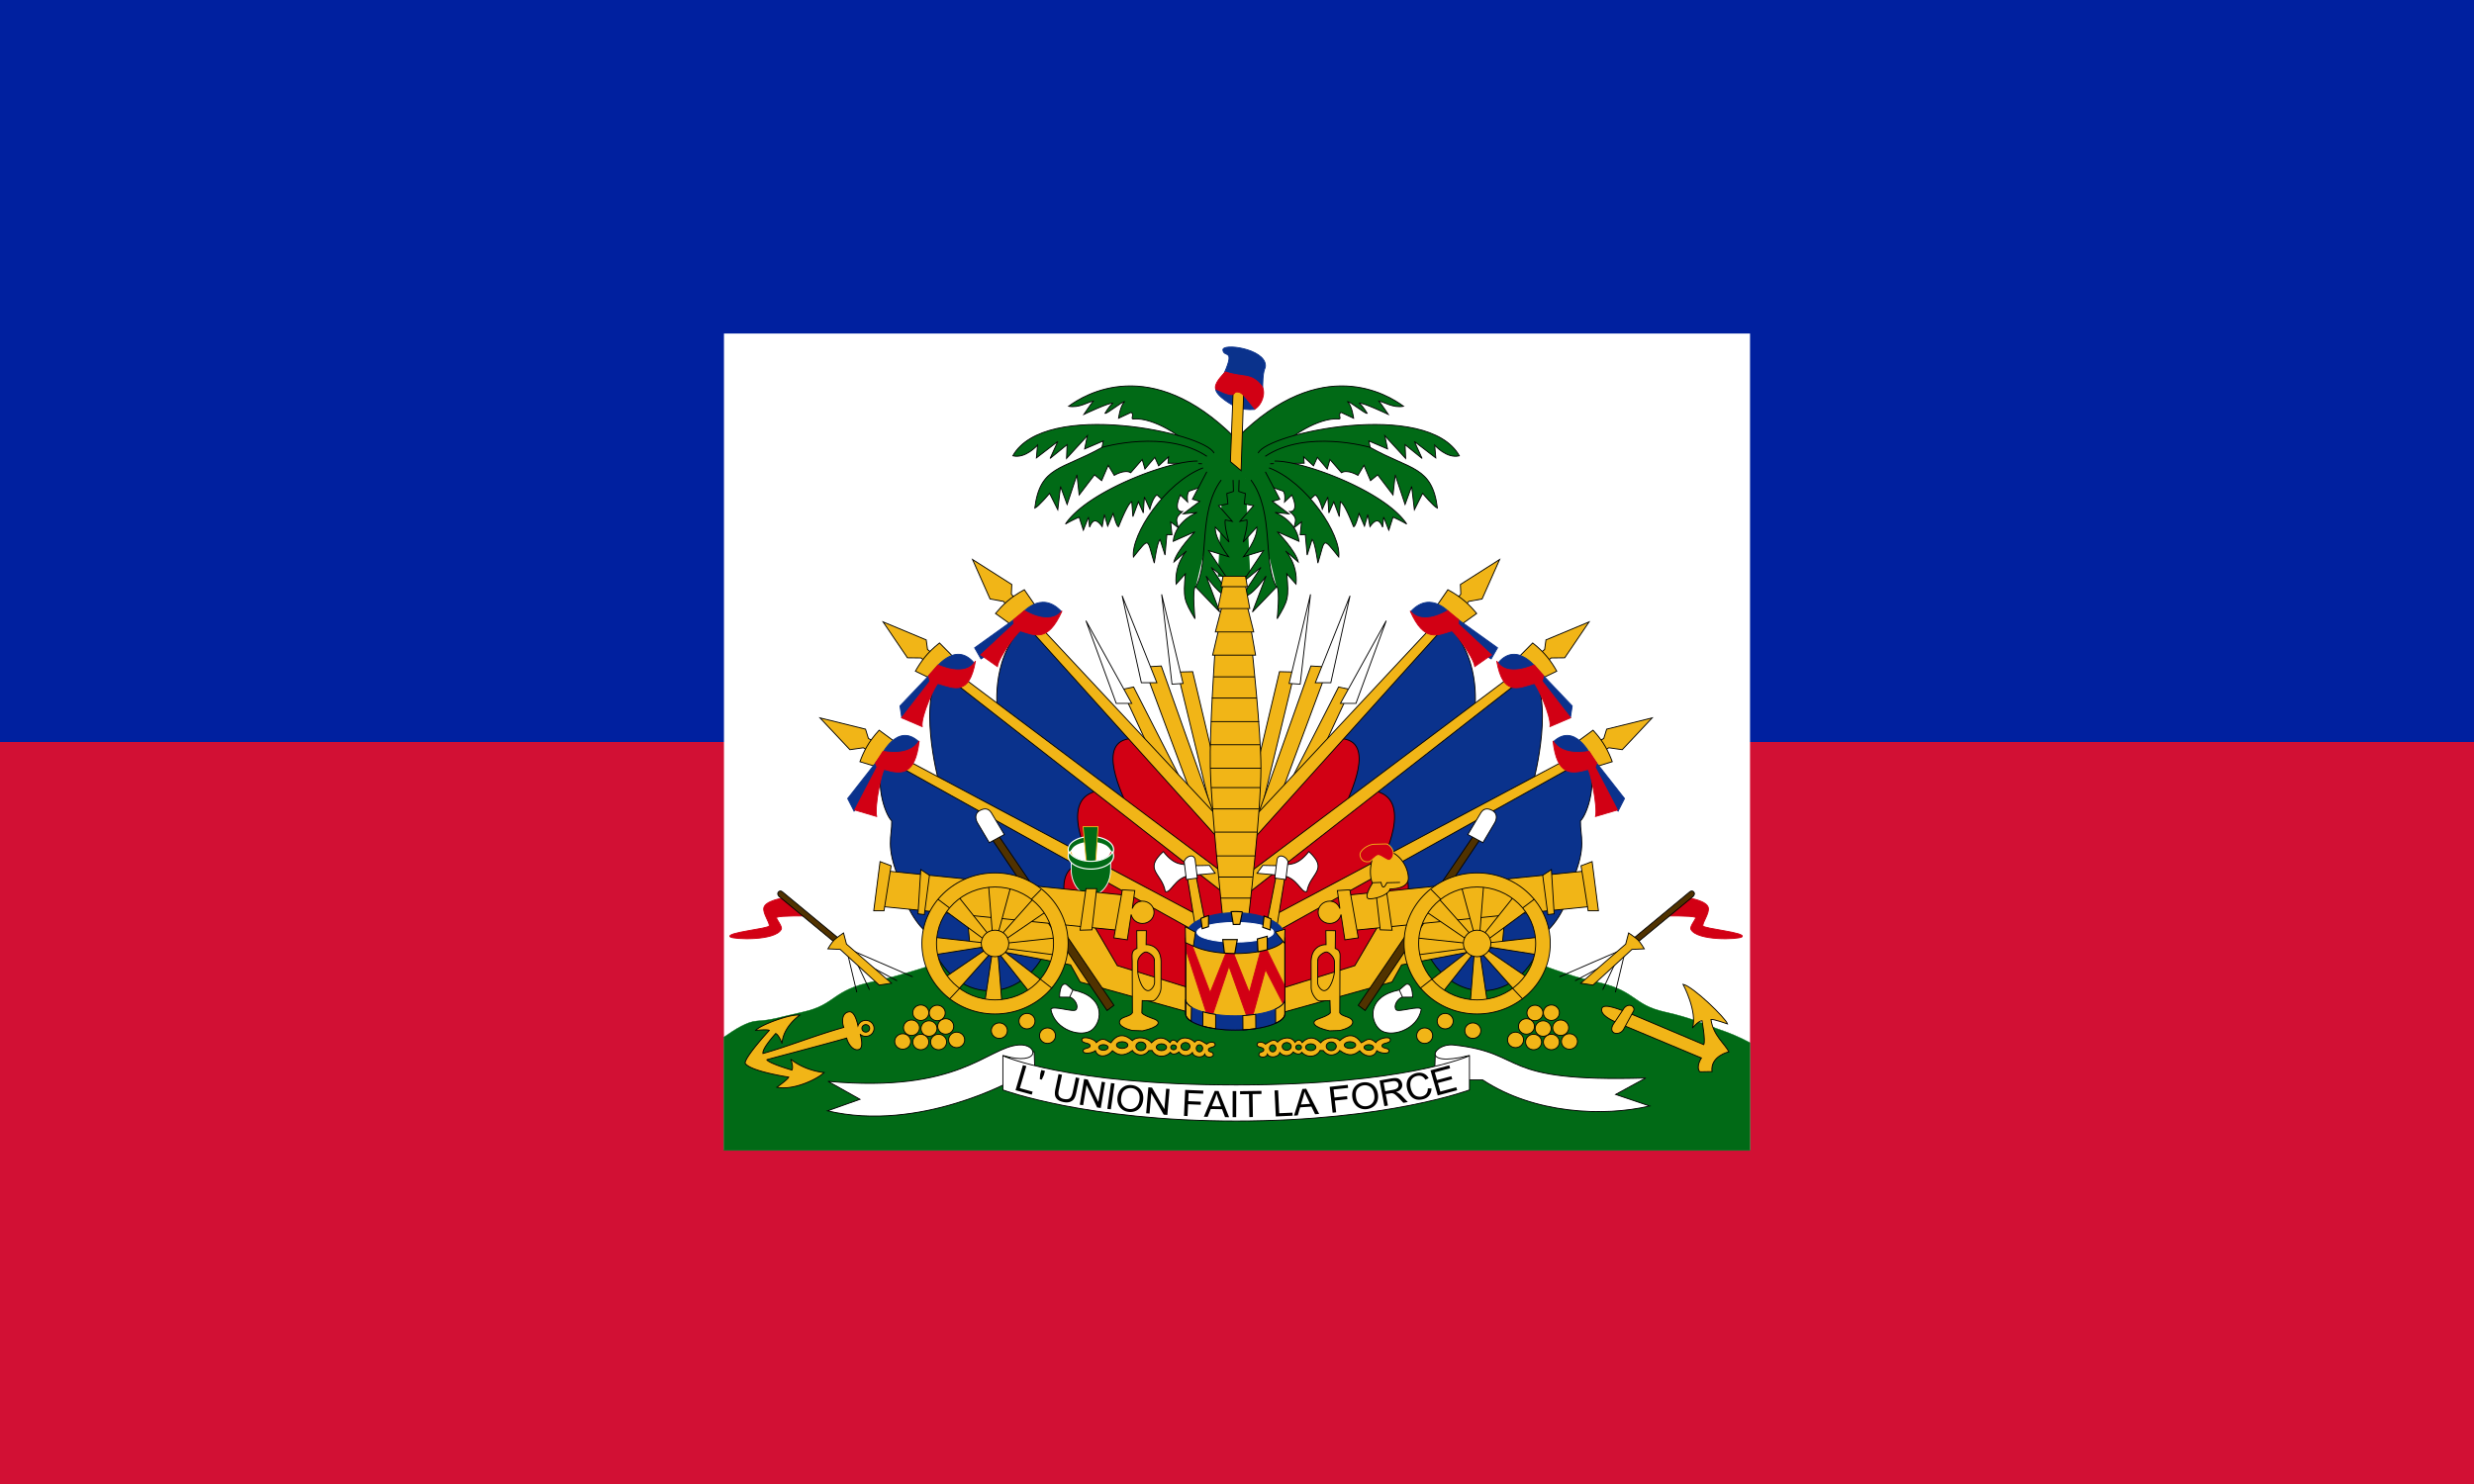 <svg xmlns="http://www.w3.org/2000/svg" xmlns:xlink="http://www.w3.org/1999/xlink" width="1000" height="600"><path fill="#d21034" d="M0 0h1000v600H0z"/><path fill="#00209f" d="M0 0h1000v300H0z"/><g fill="#f1b517" stroke="#000" stroke-width=".083"><path d="M292.626 134.847h414.741v330.226H292.626z" fill="#fff" stroke="none"/><path d="M402.191 115.087l-38.628 1.12-38.454.438s-19.756 7.307-27.833 8.947c-8.052 1.635-7.005 4.28-13.236 5.673-4.99 1.115-5.566 1.467-8.495 1.66-1.772.116-3.955 1.479-6.09 2.981v20.899H458.74v-19.878c-2.052-1.118-4.007-1.888-6.008-2.568-2.78-.945-4.655-1.979-9.646-3.094-6.23-1.393-5.184-4.038-13.236-5.673-8.076-1.64-27.658-10.505-27.658-10.505z" transform="matrix(2.191 0 0 2.192 -297.782 121.428)" fill="#016a16" stroke="#016a16" stroke-width=".076"/><g transform="matrix(4.382 0 0 4.383 -595.56 -357.302)"><g id="a"><path d="M244.529 143.512l1.397-.033 2.555 10.75-.545 3.385z"/><path d="M243.064 136.346l.954 8.284 1.022-.066z" fill="#fff"/><path d="M245.722 154.589l-4.293-11.538 1.601-.098 5.009 14.101z"/><path d="M239.419 136.477l1.772 8.02h1.43z" fill="#fff"/><path d="M241.906 150.546l-2.521-5.424 1.09-.23 4.6 9.007z"/><path d="M236.08 138.778l2.794 7.626h1.43z" fill="#fff"/><path d="M242.249 151.364l-11.436-12.484c-3.571 2.828-2.908 8.021-2.908 8.021l12.957 10.166z" fill="#0a328c"/><path d="M248.861 158.235l-8.483-8.594c-3.587.125-.741 5.48-.56 6.152l9.043 7.734z" fill="#d20014"/><path d="M248.139 156.757l-17.54-18.78-.684.483 18.561 20.622zm-18.553-19.985l-.385-.446.038-.891-3.619-2.303 1.617 3.64 1.232.223.385.446z"/><path d="M227.738 138.11c.616-.743 1.348-1.486 2.657-2.192l1 1.45-2.155 1.82z"/><path d="M225.811 141.278l.588 1.026c.364-.135 4.031-3.457 4.031-3.457l2.632-.08.756-.838c-1.932-2.08-3.752.297-3.752.297z" fill="#0a328c" stroke="#0a328c"/><path d="M227.911 143.007c.14-.918 1.876-3.214 2.128-3.295 1.303.391 2.515 1.141 3.835-1.837-1.148 1.459-3.471-.027-3.471-.027l-1.008.838.028.405-3.052 2.836z" fill="#d20014" stroke="#d20014"/><g><path d="M237.252 154.672l-14.367-11.411c-2.46 2.503-.415 10.231-.415 10.231l14.043 7.608z" fill="#0a328c"/><path d="M249.166 163.917l-11.818-9.467c-4.036.566-.864 6.506-.623 7.16l12.481 6.77z" fill="#d20014"/><path d="M248.697 162.005l-25.554-19.182-.587.591 26.837 20.955zm-26.769-20.198l-.46-.374-.122-.885-3.979-1.662 2.248 3.314 1.254.014.459.374z"/><path d="M220.349 143.433c.473-.835 1.06-1.689 2.222-2.603l1.246 1.259-1.795 2.153z"/><path d="M218.925 146.641l.16 1.06c.337-.188 3.56-3.726 3.56-3.726l2.586-.477.527-.833c-1.797-2.114-3.713.698-3.713.698z" fill="#0a328c" stroke="#0a328c"/><path d="M220.971 148.545c-.123-.982 1.22-3.863 1.455-3.98 1.547.46 2.894 1.152 3.462-2.07-.897 1.614-3.46.363-3.46.363l-.86.979.121.53-2.61 3.37z" fill="#d20014" stroke="#d20014"/></g><g><path d="M236.224 161.651c-.19-.046-18.517-10.442-18.517-10.442-1.334 2.252-.128 5.52.457 6.029.034 1.5-.602 2.306.707 5.439.386 2.036 1.328 3.913 2.7 5.027 1.671 6.417 8.222 6.848 10.746 1.624z" fill="#0a328c"/><path d="M248.352 168.512l-12.548-7.355c-4.036.567.085 8.056.326 8.71l12.116 4.304z" fill="#d20014"/><path d="M246.243 165.846l-28.35-15.089-.484.672 29.905 16.647zm-29.715-15.909l-.514-.3-.265-.856-4.2-1.04 2.758 2.934 1.24-.177.515.301z"/><path d="M215.232 151.782c.332-.896.773-1.828 1.772-2.907l1.436 1.056-1.425 2.398z"/><path d="M214.1 155.181l.593 1.167c.307-.232 3.004-4.578 3.004-4.578l2.492-.82.469-1.014c-2.002-1.85-3.498 1.342-3.498 1.342z" fill="#0a328c" stroke="#0a328c"/><path d="M216.772 156.836c-.2-.999.484-4.197.7-4.345 1.56.465 2.863.597 3.223-2.622-.907 1.529-3.328.953-3.328.953l-.71 1.085.15.38-2.059 3.95z" fill="#d20014" stroke="#d20014"/></g></g><use xlink:href="#a" transform="matrix(-1 0 0 1 499.859 0)" width="100%" height="100%"/></g><g transform="matrix(4.382 0 0 4.383 -595.56 -357.302)"><path d="M248.757 125.603l-.465 9.07h2.9l-.425-8.992 3.023-.424-.335-3.582-7.51.29.041 3.253 2.77.385z" fill="#016a16" stroke="#016a16"/><g id="b" fill="#016a16"><path d="M249.817 121.898c-7.764-7.771-13.878-3.98-15.334-2.902.963.187 1.826-.412 2.273-.48-.28.353-.865 1.229-.865 1.229s2.4-1.134 2.668-1.03c-.346.276-.727.936-.727.936.178.069 1.528-1.057 1.795-1.077-.411.466-.539 1.528-.539 1.528l1.17-.545c.304.216-.085.63.18.609 1.944-.16 4.677 1.777 5.053 2.372"/><path d="M247.895 123.321c-.81-1.854-15.588-5.005-18.56.244 1.164.293 2.276-.976 2.276-.976l-.101 1.171 1.972-1.512-.708 1.56 1.568-1.268-.05 1.269 1.921-2.098-.253 1.22 1.72-.732-.203 1.024"/><path d="M247.238 123.614c-3.793-2.537-9.66-.83-9.66-.83-3.741 2.099-5.736 1.72-6.22 5.611.355-.146 1.366-1.366 1.366-1.366l.759 1.513.252-2.147.607 1.659.91-2.732.203 1.854 1.416-1.854.657.536.607-1.415.556.927s.961-.585 1.518-.244l1.062-1.22.252.879.91-1.073.355.78.91-.83-.05.586 3.135.05"/><path d="M246.38 124.053c-2.643-.05-10.226 2.812-12.188 5.806a13.29 13.29 0 0 1 1.263-.635l.387 1.203.473-1.203.1.927c.29-.724.618-.806 1.164-.049l.202-1.122.304 1.073.505-1.17s.318 1.269.506 1.22c0 0 .838-2.195 1.214-2.294l.1 1.366.506-1.366.456 1.025.1-1.464.506 1.122s.266-1.103.658-1.317l.758.683 3.378-2.427"/><path d="M246.888 124.678c-3.521 1.35-6.67 6.179-6.43 8.226 1.565-1.941 1.229-1.674 1.928.56 0 0 .264-1.955.53-2.187l.459 1.446.17-1.892.47.022-.12-1.187.7.535c-.164-.678-.339-.907.385-1.489 0 0-.917.117-.193-1.535l.675.651s-.12-.721.12-1l2.485-.861"/><path d="M247.229 125.04l-1.33 2.534.682.197-1.535 1.152 1.296-.132s-1.978.724-2.217 2.665l2.013-.888s-1.706 1.744-1.945 2.797l1.16-1.02s-1.125 1.217-.955 3.06l.853-.954c-.205 2.237-.137 2.435.887 4.146 0 0-.273-2.633.034-2.962l2.25 2.337-1.261-3.324s1.398 2.106 2.25 1.909l-1.773-2.698 1.74 1.414-1.978-2.961 1.841.56s-1.33-1.679-1.228-2.732l1.262 1.382s-.477-1.58-.34-2.04l.647.132-1.262-1.448.853-.165-.102-.954.614-.197-.034-1.053m-1.092 0c-2.183 2.961-1.057 7.535-2.353 9.871"/></g><use xlink:href="#b" transform="matrix(-1 0 0 1 499.859 0)" width="100%" height="100%"/><path d="M251.036 166.535s1.189-9.945 1.186-14.225c-.002-3.37-.814-10.835-.814-10.835h-3.417s-.52 7.429-.442 10.789c.1 4.281 1.186 14.27 1.186 14.27h2.301z"/><path d="M247.765 141.953h3.96l-.465-2.666h-2.87z"/><path d="M248.018 139.816h3.539l-.667-2.666h-2.18z"/><path d="M248.246 137.655h2.95l-.5-2.666h-1.876z"/><path d="M250.8 134.673h-2.062l-.21.964h2.44z"/><path d="M251.31 164.367h-2.794m2.937-1.947h-3.128" stroke-width=".086"/><path d="M251.683 160.473h-3.582" stroke-width=".082"/><path d="M251.846 158.277h-3.9"/><path d="M252.018 156.139H247.8m4.334-1.968h-4.493" stroke-width=".084"/><path d="M252.217 152.38h-4.665m4.564-2.161h-4.578m4.516-2.135h-4.429"/><path d="M251.842 145.914h-4.152" stroke-width=".084"/><path d="M251.652 143.955h-3.823" stroke-width=".085"/><path d="M249.909 119.044c-.688-.324-2.245-1.313-1.783-1.903l.713-1.214c1.01-2.277-.018-1.395-.126-2.106-.103-.682 3.865-.149 3.924 1.397.016.426-.295.176-.252 2.611l-.755 1.458c-.565.053-1.234-.014-1.721-.243z" fill="#0a328c" stroke="#0a328c"/><path d="M250.392 124.934l-.986-.83.273-7.105.965.283z"/><path d="M251.672 119.246c.62-.362 1.024-1.443.65-2.085-1.016-1.287-1.673-.756-3.378-1.336-.34.362-1.055 1.059-.902 1.579 2.242 1.056 1.372.156 2.114.288.4.07.658.545 1.516 1.554z" fill="#d20014" stroke="#d20014"/></g><g transform="matrix(4.382 0 0 4.383 -595.56 -357.302)"><use xlink:href="#c" transform="matrix(1 0 0 -1 -.002 320.37)" width="100%" height="100%"/><path d="M238.358 161.75c0 1.299-.815 2.353-1.818 2.353-1.004 0-1.819-1.054-1.819-2.353v-1.276h3.637z" fill="#016a16" stroke="#fff" stroke-linecap="round"/><ellipse cx="236.539" cy="160.063" rx="1.806" ry=".898" fill="#fff" stroke="none"/><path d="M236.126 161.075l-.31-3.297h1.382l-.226 3.297z" fill="#016a16" stroke="#f1b517"/><path id="c" d="M238.538 160.118c-.265.493-1.06.852-1.999.852-.938 0-1.728-.359-1.993-.852a.756.756 0 0 0-.099.359c0 .669.937 1.21 2.092 1.21s2.092-.541 2.092-1.21a.748.748 0 0 0-.093-.359z" fill="#016a16" stroke="#fff" stroke-width=".108" stroke-linecap="round"/><g id="d"><path d="M246.035 172.786l-7.06-2.19-3.076-5.254-10.893-.535.378 3.94 9.28 1.777.882 1.581 10.666 2.968z"/><path d="M238.662 174.254l-11.149-16.398-.547.411 11.06 16.467z" fill="#503200"/><path d="M228.551 158.5l-1.19-1.992c-.223-.368-.561-.49-1.059-.228-.484.255-.437.76-.24 1.123l1.101 1.852z" fill="#fff"/><path d="M239.986 164.127l-22.496-2.286-.547 3.27 22.387 2.252z"/><path d="M217.089 160.997l-.583 4.538h.948l.656-4.151zm3.755.738l-.255 4.08.583.07.474-3.622zm15.241 1.759l-.547 3.834 1.094-.035.437-3.799zm3.351.105l-.779 4.434 1.238.18.354-2.332c.1.468.531.824 1.046.824.589 0 1.07-.464 1.07-1.032 0-.568-.481-1.026-1.07-1.026-.409 0-.78.24-.94.687l.231-1.662zm-8.119.72l-3.094 3.482.361.423 3.97-2.711zM224.124 173l3.094-3.482-.361-.423-3.97 2.711zm8.096-.871l-3.764-2.91-.387.273 2.965 3.756zm-9.282-6.716l3.816 2.81.464-.348-2.99-3.755zm4.152-2.319l.365 4.573.513-.022 1.207-4.452zm1.251 11.095l-.365-4.573-.565-.053-.691 4.626zm5.06-6.163l-4.795.51-.073.457 4.85.634zm-11.408 1.583l4.68-.74.1-.364-4.842-.54z"/><ellipse cx="227.693" cy="168.548" rx="1.27" ry="1.225"/><path d="M234.438 168.548c0 3.592-3.022 6.507-6.745 6.507-3.723 0-6.745-2.915-6.745-6.507 0-3.592 3.022-6.507 6.745-6.507 3.723 0 6.745 2.915 6.745 6.507zm-1.347 0c0 2.874-2.419 5.207-5.398 5.207-2.98 0-5.398-2.333-5.398-5.207 0-2.874 2.419-5.207 5.398-5.207 2.98 0 5.398 2.333 5.398 5.207z" fill-rule="evenodd" stroke-linecap="round"/><path d="M223.48 165.264l-1.057-.796m8.611.025l.902-.92m1.031 9.128l-1.109-.87m-8.378 1.865l.954-1.02M246.196 162.122l1.155 5.886-.942.497-1.014-6.299z"/><path d="M245.592 161.364c-.535-.224-1.232.155-2.374-1.292-1.878 1.723-.107 1.98.179 3.686.53.218.858-1.323 2.302-1.481.179-.018 2.298-.203 2.298-.203l-.532-.726s-1.474.04-1.873.016z" fill="#fff"/><path d="M246.359 162.518l-.214-1.756c-.232-.62-1-.087-1 .275l.197 1.619z" fill="#fff"/><path d="M240.765 167.372l.019 1.637c-.536.183-.454.585-.437 1.168l.019 4.772c-.19.316-.778.331-1.054.58-.277.247-.242.729 1.02 1.046l.975.035c1.486-.325 1.793-.818 1.048-1.095-.397-.148-.919-.324-1.117-.557l.033-1.137.964.035c.26 0 .753-.652.77-1.185l.005-2.47c-.035-1.401-1.085-1.559-1.38-1.542l.021-1.29zm1.63 2.73c.018-.4-.555-.757-.786-.767-.23-.01-.734.467-.751.867v1c.034.367.327 1.61.915 1.701.28.043.64-.4.64-.767l-.017-2.034z" fill-rule="evenodd"/><path d="M234.275 172.328c-.636-.257-.63 1.172-.63 1.172l1.002.01c.44.2.792.843.512 1.159-.231.261-2.177-.441-2.308-.037.344 1.941 2.917 2.688 3.848 1.839.91-.83 1.141-3.048-1.817-3.629zm.595.528l-.292.639" fill="#fff"/><path d="M214.943 173.055l-.963-4.05m2.132 3.817l-1.48-3.153m4.026 2.324l-3.337-1.792m4.782 1.427l-6.192-2.688"/><path d="M210.215 166.013s-2.254-.036-2.656.122c-.162.064.567.825.416 1.115-.563 1.083-4.394.934-4.697.698-.519-.405 3.568-.753 3.595-1.029.03-.316-.605-1.146-.506-1.655.128-.661 1.788-.907 1.788-.907z" fill="#d20014" stroke="#d20014"/><path d="M213.233 168.05l-5.102-4.222s-.225-.238-.413-.033c-.184.2.069.431.069.431l5.263 4.348z" fill="#503200"/><path d="M218.146 172.217c-.09-.087-4.155-3.608-4.155-3.608l-.271-1.028s-.628.425-.858.645c-.23.22-.587.819-.587.819l1.138.052 3.595 3.294z"/><g><ellipse cx="232.534" cy="177.056" rx=".74" ry=".715"/><ellipse cx="230.641" cy="175.716" rx=".74" ry=".715"/><ellipse cx="228.091" cy="176.593" rx=".74" ry=".715"/><ellipse cx="224.153" cy="177.445" rx=".74" ry=".715"/><ellipse cx="222.487" cy="177.64" rx=".74" ry=".715"/><ellipse cx="220.846" cy="177.64" rx=".74" ry=".715"/><ellipse cx="219.18" cy="177.591" rx=".74" ry=".715"/><ellipse cx="219.988" cy="176.325" rx=".74" ry=".715"/><ellipse cx="221.604" cy="176.398" rx=".74" ry=".715"/><ellipse cx="223.144" cy="176.203" rx=".74" ry=".715"/><ellipse cx="222.361" cy="174.961" rx=".74" ry=".715"/><ellipse cx="220.846" cy="174.937" rx=".74" ry=".715"/></g><path d="M236.47 177.991c0-.316-.769-.18-.769-.55 0-.412 1.173-.11 1.335.252.66-.596.944-.16 1.348.02.575-.855 1.287-.823 1.981-.197.401-.443 1.41-.297 1.757.197.664-.66 1.255-.497 1.715-.02.186-.346.458-.27.654-.02.354-.628 1.242-.44 1.616-.024.332-.366.673-.08 1.114.19.297-.28.778-.227.778.05 0 .29-.628.188-.628.474 0 .256.458.127.458.45 0 .255-.68.35-.785-.056-.23.44-1.062.271-1.144-.138-.276.335-.897.436-1.246-.059-.286.234-.63.267-.787.031-.517.556-1.388.442-1.688-.17l-.294.012c-.508.69-1.302.37-1.52-.01-.853.615-1.362.42-1.838.02-.548.666-1.381.62-1.573 0-.368.267-1.137.33-1.137.017 0-.301.653-.192.653-.469zm1.655.15c0 .143-.195.26-.436.26-.24 0-.435-.117-.435-.26 0-.143.195-.26.435-.26s.436.117.436.26zm1.82-.218c0 .172-.235.312-.524.312-.289 0-.524-.14-.524-.312 0-.173.235-.312.524-.312.29 0 .524.14.524.312zm3.575.197c0 .175-.212.316-.474.316s-.474-.141-.474-.316c0-.174.212-.316.474-.316s.474.142.474.316zm-1.904-.083c0 .22-.207.4-.463.4s-.464-.18-.464-.4c0-.22.208-.4.464-.4s.463.18.463.4zm4.06.01c0 .198-.186.358-.414.358-.229 0-.415-.16-.415-.358 0-.197.186-.357.415-.357.228 0 .414.16.414.357zm-1.244.083c0 .128-.12.231-.267.231-.148 0-.268-.103-.268-.23 0-.128.12-.231.268-.231.147 0 .267.103.267.23zm2.422.094c0 .183-.135.331-.302.331-.166 0-.301-.148-.301-.331 0-.183.135-.332.301-.332.167 0 .302.149.302.332z" fill-rule="evenodd"/></g><use xlink:href="#d" transform="matrix(-1 0 0 1 499.859 0)" width="100%" height="100%"/><g stroke-width=".105"><path d="M249.837 165.718c-2.512 0-4.55.944-4.55 2.102 0 .199.057.39.169.572.543.629 2.307 1.087 4.398 1.087 1.957 0 3.625-.402 4.277-.97.164-.216.256-.446.256-.689 0-1.158-2.038-2.102-4.55-2.102z" fill="#0a328c" stroke="#0a328c"/><path d="M254.427 167.981v7.058c0 .828-2.048 1.5-4.572 1.5s-4.573-.672-4.573-1.5v-7.058c0 .828 2.049 1.5 4.573 1.5 2.524 0 4.572-.672 4.572-1.5z" stroke-width=".085"/><path d="M245.282 167.982v1.082l2.22 6.845 1.772-5.264 1.946 5.465 1.425-5.159 1.783 3.469v-1.92l-1.656-3.363a8.25 8.25 0 0 1-.593.134l-1.028 3.812-1.447-3.604a14.522 14.522 0 0 1-.715-.023l-1.453 3.627-1.661-4.367c-.376-.217-.593-.466-.593-.734z" fill="#d20014" stroke="#d20014" stroke-width=".083"/><path d="M254.427 173.721v1.318c0 .827-2.048 1.499-4.572 1.499s-4.573-.672-4.573-1.5v-1.317c0 .828 2.049 1.5 4.573 1.5 2.524 0 4.572-.672 4.572-1.5z" fill="#0a328c" stroke="#0a328c" stroke-width=".085"/><path d="M251.737 175.085c-.372.055-.769.097-1.185.118l.011 1.317a12.24 12.24 0 0 0 1.186-.118zm-4.869-.23l-.012 1.312c.353.1.75.185 1.186.246v-1.317a8.907 8.907 0 0 1-1.174-.241zm-1.586-1.132v1.317c0 .246.185.474.506.679l.023-1.3c-.336-.21-.529-.444-.529-.696zm9.146.14l-.023.006c-.08.267-.379.516-.831.723l.006 1.312c.53-.245.848-.54.848-.863z" stroke-width=".085"/><path d="M254.427 168.027v7.012c0 .828-2.048 1.5-4.572 1.5s-4.573-.672-4.573-1.5v-7.012" fill="none" stroke-width=".085"/><path d="M253.392 167.52c0 .501-1.584.907-3.537.907-1.954 0-3.538-.406-3.538-.907s1.584-.907 3.538-.907c1.953 0 3.537.406 3.537.907z" fill="#fff" stroke="#fff" stroke-width=".087"/><path d="M248.698 168.19l.157 1.25c.307.022.626.038.953.04l.232-1.29zm4.103-.303l-.912.247.058 1.177a8.91 8.91 0 0 0 .866-.19zm-5.404-1.908c-.259.076-.5.165-.72.263l.127.945.581-.185zm2.44-.373c-.122 0-.241.007-.36.011l.197 1.183.605-.012.238-1.154a9.727 9.727 0 0 0-.68-.028zm2.673.418l-.122 1.034.691.244.076-1.015a5.259 5.259 0 0 0-.645-.263z"/><path d="M245.993 168.8l.184-1.288-.935-.506.028 1.465zm8.403-.278l.042-1.288-.876.262z" stroke-width=".083"/></g><path d="M263.686 160.029c.83-.115 2.062 1.024 2.136 2.433.06 1.118-1.69 1.06-1.69 1.06-.09.458-1.055.881-1.84.916-.763.033.207-1.432.207-1.432-.475-1.26.148-2.748.148-2.748z"/><path d="M262.499 162.948l.801-.029s.061.414.208.43c.157.017.326-.401.326-.401l1.217-.029"/><path d="M264.131 160.859c.68-.491.084-1.48-.386-1.489l-1.098.029c-.517.01-1.392.573-1.276 1.06.102.423.387.617.831.543.202-.033.626-.563.831-.572.275-.013.878.588 1.098.429z" fill="#d20014" stroke="#f1b517"/><path d="M214.242 174.855c-.617.078-.731.788-.5 1.44-2.686.756-5.086 1.74-7.455 2.406-.095-.474 1.174-1.845 1.174-1.845.336.162.587.93.587.93.084-1.578 1.639-2.628 1.639-2.628-.924-.122-3.732.967-4.068 1.412 0 0 1.087-.121 1.255 0 0 0-2.14 2.312-2.237 3 .333.75 4.027 1.311 4.027 1.311-.058.195-1.087.93-1.087.93 1.47.323 3.685-.717 4.347-1.35 0 0-1.728-.143-3.074-1.234 0 0 .277.68.11 1.004 0 0-2.1-.605-2.318-.953.006-.03 4.966-1.315 7.368-2.001.088.429.565 1.24 1.138 1.048.374-.125.256-.866.117-1.39a.77.77 0 0 0 .505.185c.422 0 .767-.327.767-.735 0-.407-.345-.74-.767-.74a.757.757 0 0 0-.72.505c-.096-.453-.345-1.354-.808-1.295zm1.889 1.528c0 .19-.16.345-.358.345a.352.352 0 0 1-.358-.345c0-.19.16-.345.358-.345.197 0 .358.154.358.345z" fill-rule="evenodd"/><g><path d="M293.068 177.884c.183-.367-.162-2.212-.162-2.212-.373.042-.882.681-.882.681.48-1.511-.865-4.037-.865-4.037.91.19 3.945 3.128 4.103 3.657 0 0-1.33-.474-1.53-.415.217 1.506 1.258 2.205 1.65 2.988 0 0-1.726.38-1.553 1.822l-1.127.021c-.39-.481.152-1.276.152-1.276l-7.739-3.241c-.499-.21-1.62-.718-1.452-1.318.17-.604 2.016.251 2.47.398z"/><path d="M285.635 176.541l.91-1.673c.326-.44-.346-.92-.823-.356l-1.02 1.527c-.454.837.5 1.067.933.502z"/></g></g><g fill="#fff"><path d="M231.367 180.366l-.063-1.825-2.207.122-.126 1.987z" transform="matrix(4.382 0 0 4.383 -595.56 -357.302)"/><path d="M215.237 182.924l-2.95-1.655c12.168 1.115 14.653-3.13 17.593-3.356 1.808-.141 2.09 2.002-1.412.982l.905 2.241s-8.638 4.86-17.129 2.853zm53.012-2.558l.063-1.825 2.7.062.125 1.988z" transform="matrix(4.382 0 0 4.383 -595.56 -357.302)"/><path d="M284.939 182.477l2.777-1.515c-13.94.415-10.766-2.29-17.74-3.048-1.802-.196-3.156 2.12 1.413.982l-.906 2.241 2.193.002c4.748 3.127 11.156 3.406 15.401 2.402z" transform="matrix(4.382 0 0 4.383 -595.56 -357.302)"/><path d="M228.418 178.908v3.154s7.728 2.868 21.519 2.868c13.85 0 21.519-2.868 21.519-2.868v-3.154s-5.85 2.695-21.52 2.695c-15.61 0-21.518-2.695-21.518-2.695z" transform="matrix(4.382 0 0 4.383 -595.56 -357.302)"/></g><path d="M410.482 440.766l2.988-10.121 1.388.38-2.635 8.929 5.166 1.42-.353 1.194-6.554-1.801zm9.8-4.45l.167-1.99.446-1.704 1.479.36-.446 1.705-.845 1.823-.8-.195zm14.572-.684l1.415.278-1.257 5.958c-.22 1.037-.514 1.836-.886 2.398s-.915.972-1.63 1.23c-.715.257-1.587.285-2.618.082-1-.196-1.785-.524-2.351-.982-.567-.458-.92-1.03-1.059-1.713-.138-.684-.093-1.573.138-2.666l1.257-5.958 1.414.278-1.256 5.95c-.188.897-.241 1.574-.159 2.032.083.459.31.844.683 1.156.372.313.861.529 1.469.648 1.04.204 1.83.122 2.368-.245.538-.37.943-1.2 1.217-2.494zm1.592 11.002l1.76-10.386 1.462.23 4.271 9.047 1.383-8.155 1.365.216-1.76 10.387-1.462-.23-4.27-9.055-1.383 8.162zm11.136 1.682l1.498-10.425 1.43.19-1.498 10.426zm4.108-4.598c.205-1.736.85-3.041 1.931-3.917 1.083-.875 2.387-1.23 3.915-1.06 1 .11 1.875.44 2.624.99a4.56 4.56 0 0 1 1.608 2.132c.324.87.423 1.83.3 2.876-.126 1.06-.46 1.985-1.002 2.773a4.538 4.538 0 0 1-2.11 1.693 5.608 5.608 0 0 1-2.708.355c-1.02-.112-1.904-.45-2.651-1.015a4.63 4.63 0 0 1-1.595-2.148 5.746 5.746 0 0 1-.312-2.68zm1.476.184c-.15 1.26.084 2.292.7 3.094.617.803 1.455 1.263 2.514 1.38 1.08.119 2.011-.15 2.795-.805.784-.656 1.256-1.656 1.415-3.002.101-.851.04-1.61-.183-2.278a3.336 3.336 0 0 0-1.134-1.621 3.64 3.64 0 0 0-1.87-.737c-1.016-.112-1.929.128-2.74.72-.812.592-1.31 1.675-1.497 3.25zm10.116 6.207l.889-10.49 1.475.117 5.012 8.686.698-8.235 1.38.108-.89 10.49-1.475-.117-5.011-8.693-.699 8.243-1.38-.11zm15.29 1.064l.477-10.515 7.35.31-.055 1.24-5.91-.25-.147 3.258 5.114.215-.056 1.24-5.114-.214-.216 4.776-1.442-.06zm8.035.343l4.4-10.444 1.554.03 4.252 10.606-1.644-.03-1.208-3.211-4.56-.085-1.261 3.164zm3.234-4.262l3.697.069-1.08-2.936a28.013 28.013 0 0 1-.73-2.196 13.062 13.062 0 0 1-.628 1.998l-1.26 3.065zm8.386 4.43l.022-10.525 1.443.003-.022 10.524zm6.758-.03l-.138-9.283-3.593.05-.017-1.242 8.644-.12.018 1.243-3.609.05.138 9.28-1.444.023zm10.702-.254l-.51-10.513 1.442-.065.45 9.273 5.365-.243.06 1.24-6.807.309zm7.339-.32l3.403-10.785 1.551-.107 5.228 10.192-1.64.113-1.504-3.092-4.55.313-.96 3.26-1.528.107zm2.82-4.527l3.69-.253-1.351-2.83a28.253 28.253 0 0 1-.932-2.123 13.014 13.014 0 0 1-.439 2.045l-.967 3.16zm12.805 3.323l-1.197-10.46 7.314-.78.141 1.235-5.879.626.37 3.24 5.088-.542.141 1.234-5.087.542.543 4.753-1.435.153zm7.997-6.006c-.255-1.73.027-3.15.843-4.26.818-1.111 1.988-1.771 3.51-1.981.997-.137 1.93-.03 2.798.318.868.35 1.573.906 2.114 1.67.542.765.89 1.668 1.044 2.71.156 1.057.075 2.033-.244 2.928a4.42 4.42 0 0 1-1.598 2.152 5.544 5.544 0 0 1-2.527 1.005c-1.016.14-1.96.026-2.83-.336a4.754 4.754 0 0 1-2.106-1.69 5.818 5.818 0 0 1-1.004-2.515zm1.477-.181c.185 1.256.682 2.196 1.488 2.823.807.626 1.738.866 2.794.72 1.075-.147 1.906-.634 2.493-1.46.587-.825.781-1.908.583-3.25-.126-.847-.384-1.567-.774-2.16a3.422 3.422 0 0 0-1.522-1.29 3.69 3.69 0 0 0-2.003-.257c-1.011.14-1.832.594-2.462 1.365-.63.77-.83 1.94-.597 3.509zm11.454 3.533l-1.948-10.356 4.758-.833c.957-.167 1.701-.202 2.234-.103.533.099.992.358 1.379.776.386.42.633.913.74 1.483.138.735.009 1.397-.39 1.987-.398.59-1.1 1.044-2.103 1.36.408.109.726.23.953.367a7.44 7.44 0 0 1 1.438 1.17l2.397 2.492-1.786.313-1.826-1.906a20.367 20.367 0 0 0-1.293-1.247c-.33-.283-.614-.471-.851-.566a2.239 2.239 0 0 0-.7-.162c-.168-.004-.434.026-.8.089l-1.647.288.865 4.599zm.332-6.034l3.052-.535c.65-.113 1.145-.267 1.486-.46.342-.194.581-.45.718-.77.137-.317.173-.643.11-.977a1.569 1.569 0 0 0-.78-1.111c-.427-.252-1.039-.307-1.834-.168l-3.397.595zm17.227-1.147l1.488.04c-.035 1.18-.367 2.146-.998 2.898-.63.753-1.499 1.25-2.607 1.49-1.147.25-2.132.227-2.956-.068-.824-.294-1.523-.828-2.097-1.6a7.038 7.038 0 0 1-1.205-2.631c-.249-1.07-.255-2.048-.017-2.936a4.28 4.28 0 0 1 1.384-2.207c.685-.583 1.497-.976 2.436-1.18 1.064-.232 2.02-.165 2.868.2.848.366 1.525.99 2.032 1.878l-1.313.616c-.421-.693-.906-1.16-1.455-1.4-.549-.237-1.179-.28-1.89-.125-.818.177-1.457.515-1.918 1.012a3.02 3.02 0 0 0-.803 1.775 6.095 6.095 0 0 0 .127 2.044c.203.874.513 1.607.929 2.2.416.595.939.993 1.57 1.194a3.662 3.662 0 0 0 1.92.09c.79-.17 1.406-.535 1.85-1.092.445-.558.663-1.29.655-2.196zm4.009 2.862l-2.933-10.137 7.596-2.047.346 1.196-6.206 1.672.899 3.105 5.811-1.566.344 1.19-5.811 1.565.998 3.45 6.45-1.737.346 1.197z" fill="#000" stroke="none"/></g></svg>